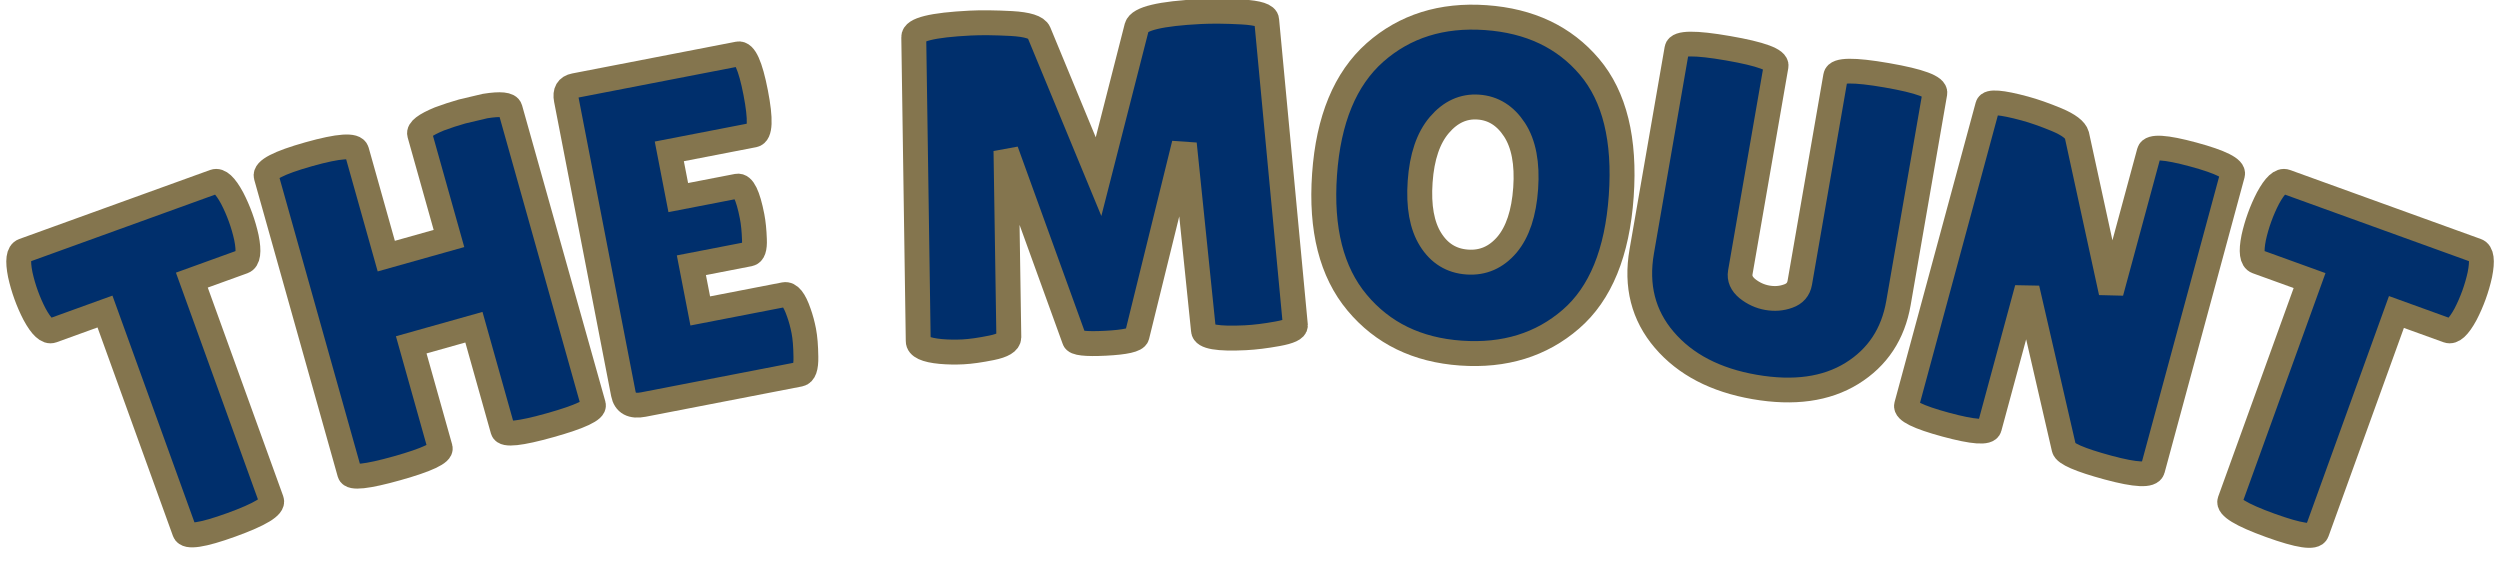 <?xml version="1.0" encoding="UTF-8" standalone="no" ?>
<!DOCTYPE svg PUBLIC "-//W3C//DTD SVG 1.1//EN" "http://www.w3.org/Graphics/SVG/1.1/DTD/svg11.dtd">
<svg xmlns="http://www.w3.org/2000/svg" xmlns:xlink="http://www.w3.org/1999/xlink" version="1.1" width="201" height="46" viewBox="0 0 201 46" xml:space="preserve">
<desc>Created with Fabric.js 5.3.0</desc>
<defs>
</defs>
<g transform="matrix(1 0 0 1 100.5 23)"  >
<g style=""   >
		<g transform="matrix(0.94 -0.34 0.34 0.94 -86.45 6.8)"  >
<path style="stroke: rgb(132,117,78); stroke-width: 2; stroke-dasharray: none; stroke-linecap: butt; stroke-dashoffset: 0; stroke-linejoin: miter; stroke-miterlimit: 4; fill: rgb(0,47,108); fill-rule: nonzero; opacity: 1;"  paint-order="stroke"  transform=" translate(-9.4, 13.06)" d="M 13.17 -19.44 L 13.17 -0.6 Q 13.17 0.15 9.46 0.15 Q 5.74 0.15 5.74 -0.6 L 5.74 -0.6 L 5.74 -19.44 L 1.24 -19.44 Q 0.6 -19.44 0.34 -21.16 L 0.34 -21.16 Q 0.23 -21.99 0.23 -22.85 Q 0.23 -23.71 0.34 -24.54 L 0.34 -24.54 Q 0.6 -26.27 1.24 -26.27 L 1.24 -26.27 L 17.56 -26.27 Q 18.2 -26.27 18.46 -24.54 L 18.46 -24.54 Q 18.57 -23.71 18.57 -22.85 Q 18.57 -21.99 18.46 -21.16 L 18.46 -21.16 Q 18.2 -19.44 17.56 -19.44 L 17.56 -19.44 L 13.17 -19.44 Z" stroke-linecap="round" />
</g>
		<g transform="matrix(0.96 -0.27 0.27 0.96 -65.96 0.29)"  >
<path style="stroke: rgb(132,117,78); stroke-width: 2; stroke-dasharray: none; stroke-linecap: butt; stroke-dashoffset: 0; stroke-linejoin: miter; stroke-miterlimit: 4; fill: rgb(0,47,108); fill-rule: nonzero; opacity: 1;"  paint-order="stroke"  transform=" translate(-12.09, 13.15)" d="M 22.29 -25.44 L 22.29 -0.64 Q 22.29 0 18.5 0 Q 14.71 0 14.71 -0.64 L 14.71 -0.64 L 14.71 -9.27 L 9.46 -9.27 L 9.46 -0.64 Q 9.46 0 5.67 0 Q 1.88 0 1.88 -0.64 L 1.88 -0.64 L 1.88 -25.51 Q 1.88 -26.3 5.67 -26.3 Q 9.46 -26.3 9.46 -25.51 L 9.46 -25.51 L 9.46 -16.7 L 14.71 -16.7 L 14.71 -25.44 Q 14.71 -25.97 16.58 -26.19 L 16.58 -26.19 Q 17.56 -26.27 18.5 -26.27 L 18.5 -26.27 L 20.41 -26.19 Q 22.29 -25.97 22.29 -25.44 L 22.29 -25.44 Z" stroke-linecap="round" />
</g>
		<g transform="matrix(0.98 -0.19 0.19 0.98 -45.19 -4.52)"  >
<path style="stroke: rgb(132,117,78); stroke-width: 2; stroke-dasharray: none; stroke-linecap: butt; stroke-dashoffset: 0; stroke-linejoin: miter; stroke-miterlimit: 4; fill: rgb(0,47,108); fill-rule: nonzero; opacity: 1;"  paint-order="stroke"  transform=" translate(-9.5, 13.13)" d="M 9.23 -15.83 L 14.07 -15.83 Q 14.78 -15.83 14.78 -13.21 L 14.78 -13.21 Q 14.78 -12.42 14.61 -11.35 Q 14.45 -10.28 14 -10.28 L 14 -10.28 L 9.23 -10.28 L 9.23 -6.53 L 16.13 -6.53 Q 16.77 -6.53 17 -4.88 L 17 -4.88 Q 17.11 -4.16 17.11 -3.36 Q 17.11 -2.55 16.88 -1.28 Q 16.66 0 16.13 0 L 16.13 0 L 3.3 0 Q 1.88 0 1.88 -1.16 L 1.88 -1.16 L 1.88 -25.29 Q 1.88 -26.27 2.74 -26.27 L 2.74 -26.27 L 16.17 -26.27 Q 16.96 -26.27 16.96 -22.94 Q 16.96 -19.62 16.17 -19.62 L 16.17 -19.62 L 9.23 -19.62 L 9.23 -15.83 Z" stroke-linecap="round" />
</g>
		<g transform="matrix(0.99 -0.14 0.14 0.99 -32.58 -6.56)"  >
<path style="stroke: rgb(132,117,78); stroke-width: 2; stroke-dasharray: none; stroke-linecap: butt; stroke-dashoffset: 0; stroke-linejoin: miter; stroke-miterlimit: 4; fill: rgb(0,47,108); fill-rule: nonzero; opacity: 1;"  paint-order="stroke"  transform=" translate(0, 0)" d="" stroke-linecap="round" />
</g>
		<g transform="matrix(1 -0.05 0.05 1 -12.13 -8.46)"  >
<path style="stroke: rgb(132,117,78); stroke-width: 2; stroke-dasharray: none; stroke-linecap: butt; stroke-dashoffset: 0; stroke-linejoin: miter; stroke-miterlimit: 4; fill: rgb(0,47,108); fill-rule: nonzero; opacity: 1;"  paint-order="stroke"  transform=" translate(-17.03, 13.13)" d="M 28.14 0.04 L 28.14 0.04 Q 24.8 0.04 24.8 -0.71 L 24.8 -0.71 L 24.01 -15.76 L 19.44 -0.53 Q 19.29 -0.08 16.88 -0.08 Q 14.48 -0.08 14.41 -0.49 L 14.41 -0.49 L 9.68 -15.91 L 9.16 -0.94 Q 9.12 -0.38 7.73 -0.17 Q 6.34 0.04 5.42 0.04 Q 4.5 0.04 3.64 -0.08 L 3.64 -0.08 Q 1.84 -0.34 1.88 -1.01 L 1.88 -1.01 L 2.74 -25.4 Q 2.74 -26.3 7.32 -26.3 L 7.32 -26.3 Q 8.67 -26.3 10.62 -26.1 Q 12.57 -25.89 12.79 -25.29 L 12.79 -25.29 L 17 -13.47 L 20.67 -25.33 Q 21.01 -26.3 25.85 -26.3 L 25.85 -26.3 Q 27.24 -26.3 29.17 -26.1 Q 31.11 -25.89 31.11 -25.36 L 31.11 -25.36 L 32.19 -0.75 Q 32.19 -0.34 30.73 -0.15 Q 29.27 0.04 28.14 0.04 Z" stroke-linecap="round" />
</g>
		<g transform="matrix(1 0.07 -0.07 1 17.92 -8.1)"  >
<path style="stroke: rgb(132,117,78); stroke-width: 2; stroke-dasharray: none; stroke-linecap: butt; stroke-dashoffset: 0; stroke-linejoin: miter; stroke-miterlimit: 4; fill: rgb(0,47,108); fill-rule: nonzero; opacity: 1;"  paint-order="stroke"  transform=" translate(-13.06, 13.11)" d="M 13.04 0.38 Q 7.77 0.38 4.45 -3.08 Q 1.13 -6.53 1.13 -13.15 Q 1.13 -19.77 4.48 -23.19 Q 7.84 -26.6 13.15 -26.6 Q 18.46 -26.6 21.73 -23.24 Q 24.99 -19.89 24.99 -13.08 Q 24.99 -6.27 21.65 -2.95 Q 18.31 0.38 13.04 0.38 Z M 13.06 -19.4 Q 11.26 -19.4 10.04 -17.75 Q 8.82 -16.1 8.82 -13.11 Q 8.82 -10.13 9.98 -8.54 Q 11.14 -6.94 13.04 -6.94 Q 14.93 -6.94 16.12 -8.55 Q 17.3 -10.17 17.3 -13.17 Q 17.3 -16.17 16.08 -17.79 Q 14.86 -19.4 13.06 -19.4 Z" stroke-linecap="round" />
</g>
		<g transform="matrix(0.98 0.17 -0.17 0.98 42.56 -5)"  >
<path style="stroke: rgb(132,117,78); stroke-width: 2; stroke-dasharray: none; stroke-linecap: butt; stroke-dashoffset: 0; stroke-linejoin: miter; stroke-miterlimit: 4; fill: rgb(0,47,108); fill-rule: nonzero; opacity: 1;"  paint-order="stroke"  transform=" translate(-11.71, 12.95)" d="M 14.15 -8.55 L 14.15 -25.51 Q 14.15 -26.27 18.22 -26.27 Q 22.29 -26.27 22.29 -25.51 L 22.29 -25.51 L 22.29 -8.29 Q 22.29 -4.47 19.55 -2.04 Q 16.81 0.38 11.99 0.38 Q 7.17 0.38 4.15 -2.12 Q 1.13 -4.62 1.13 -8.86 L 1.13 -8.86 L 1.13 -25.48 Q 1.13 -26.23 5.2 -26.23 Q 9.27 -26.23 9.27 -25.48 L 9.27 -25.48 L 9.27 -8.55 Q 9.27 -7.8 10.06 -7.35 L 10.06 -7.35 Q 10.88 -6.9 11.78 -6.9 Q 12.68 -6.9 13.41 -7.32 Q 14.15 -7.73 14.15 -8.55 L 14.15 -8.55 Z" stroke-linecap="round" />
</g>
		<g transform="matrix(0.96 0.26 -0.26 0.96 65.9 0.27)"  >
<path style="stroke: rgb(132,117,78); stroke-width: 2; stroke-dasharray: none; stroke-linecap: butt; stroke-dashoffset: 0; stroke-linejoin: miter; stroke-miterlimit: 4; fill: rgb(0,47,108); fill-rule: nonzero; opacity: 1;"  paint-order="stroke"  transform=" translate(-12.16, 13.13)" d="M 22.44 -25.55 L 22.44 -0.83 Q 22.44 -0.04 18.91 -0.04 Q 15.38 -0.04 15.08 -0.6 L 15.08 -0.6 L 8.82 -12.31 L 8.82 -0.64 Q 8.82 0.04 5.35 0.04 Q 1.88 0.04 1.88 -0.64 L 1.88 -0.64 L 1.88 -25.74 Q 1.88 -26.3 4.84 -26.3 L 4.84 -26.3 Q 6 -26.3 7.56 -26.1 Q 9.12 -25.89 9.46 -25.33 L 9.46 -25.33 L 15.46 -13.77 L 15.46 -25.55 Q 15.46 -26.27 18.95 -26.27 Q 22.44 -26.27 22.44 -25.55 L 22.44 -25.55 Z" stroke-linecap="round" />
</g>
		<g transform="matrix(0.94 0.34 -0.34 0.94 86.46 6.8)"  >
<path style="stroke: rgb(132,117,78); stroke-width: 2; stroke-dasharray: none; stroke-linecap: butt; stroke-dashoffset: 0; stroke-linejoin: miter; stroke-miterlimit: 4; fill: rgb(0,47,108); fill-rule: nonzero; opacity: 1;"  paint-order="stroke"  transform=" translate(-9.4, 13.06)" d="M 13.17 -19.44 L 13.17 -0.6 Q 13.17 0.15 9.46 0.15 Q 5.74 0.15 5.74 -0.6 L 5.74 -0.6 L 5.74 -19.44 L 1.24 -19.44 Q 0.6 -19.44 0.34 -21.16 L 0.34 -21.16 Q 0.23 -21.99 0.23 -22.85 Q 0.23 -23.71 0.34 -24.54 L 0.34 -24.54 Q 0.6 -26.27 1.24 -26.27 L 1.24 -26.27 L 17.56 -26.27 Q 18.2 -26.27 18.46 -24.54 L 18.46 -24.54 Q 18.57 -23.71 18.57 -22.85 Q 18.57 -21.99 18.46 -21.16 L 18.46 -21.16 Q 18.2 -19.44 17.56 -19.44 L 17.56 -19.44 L 13.17 -19.44 Z" stroke-linecap="round" />
</g>
</g>
</g>
</svg>